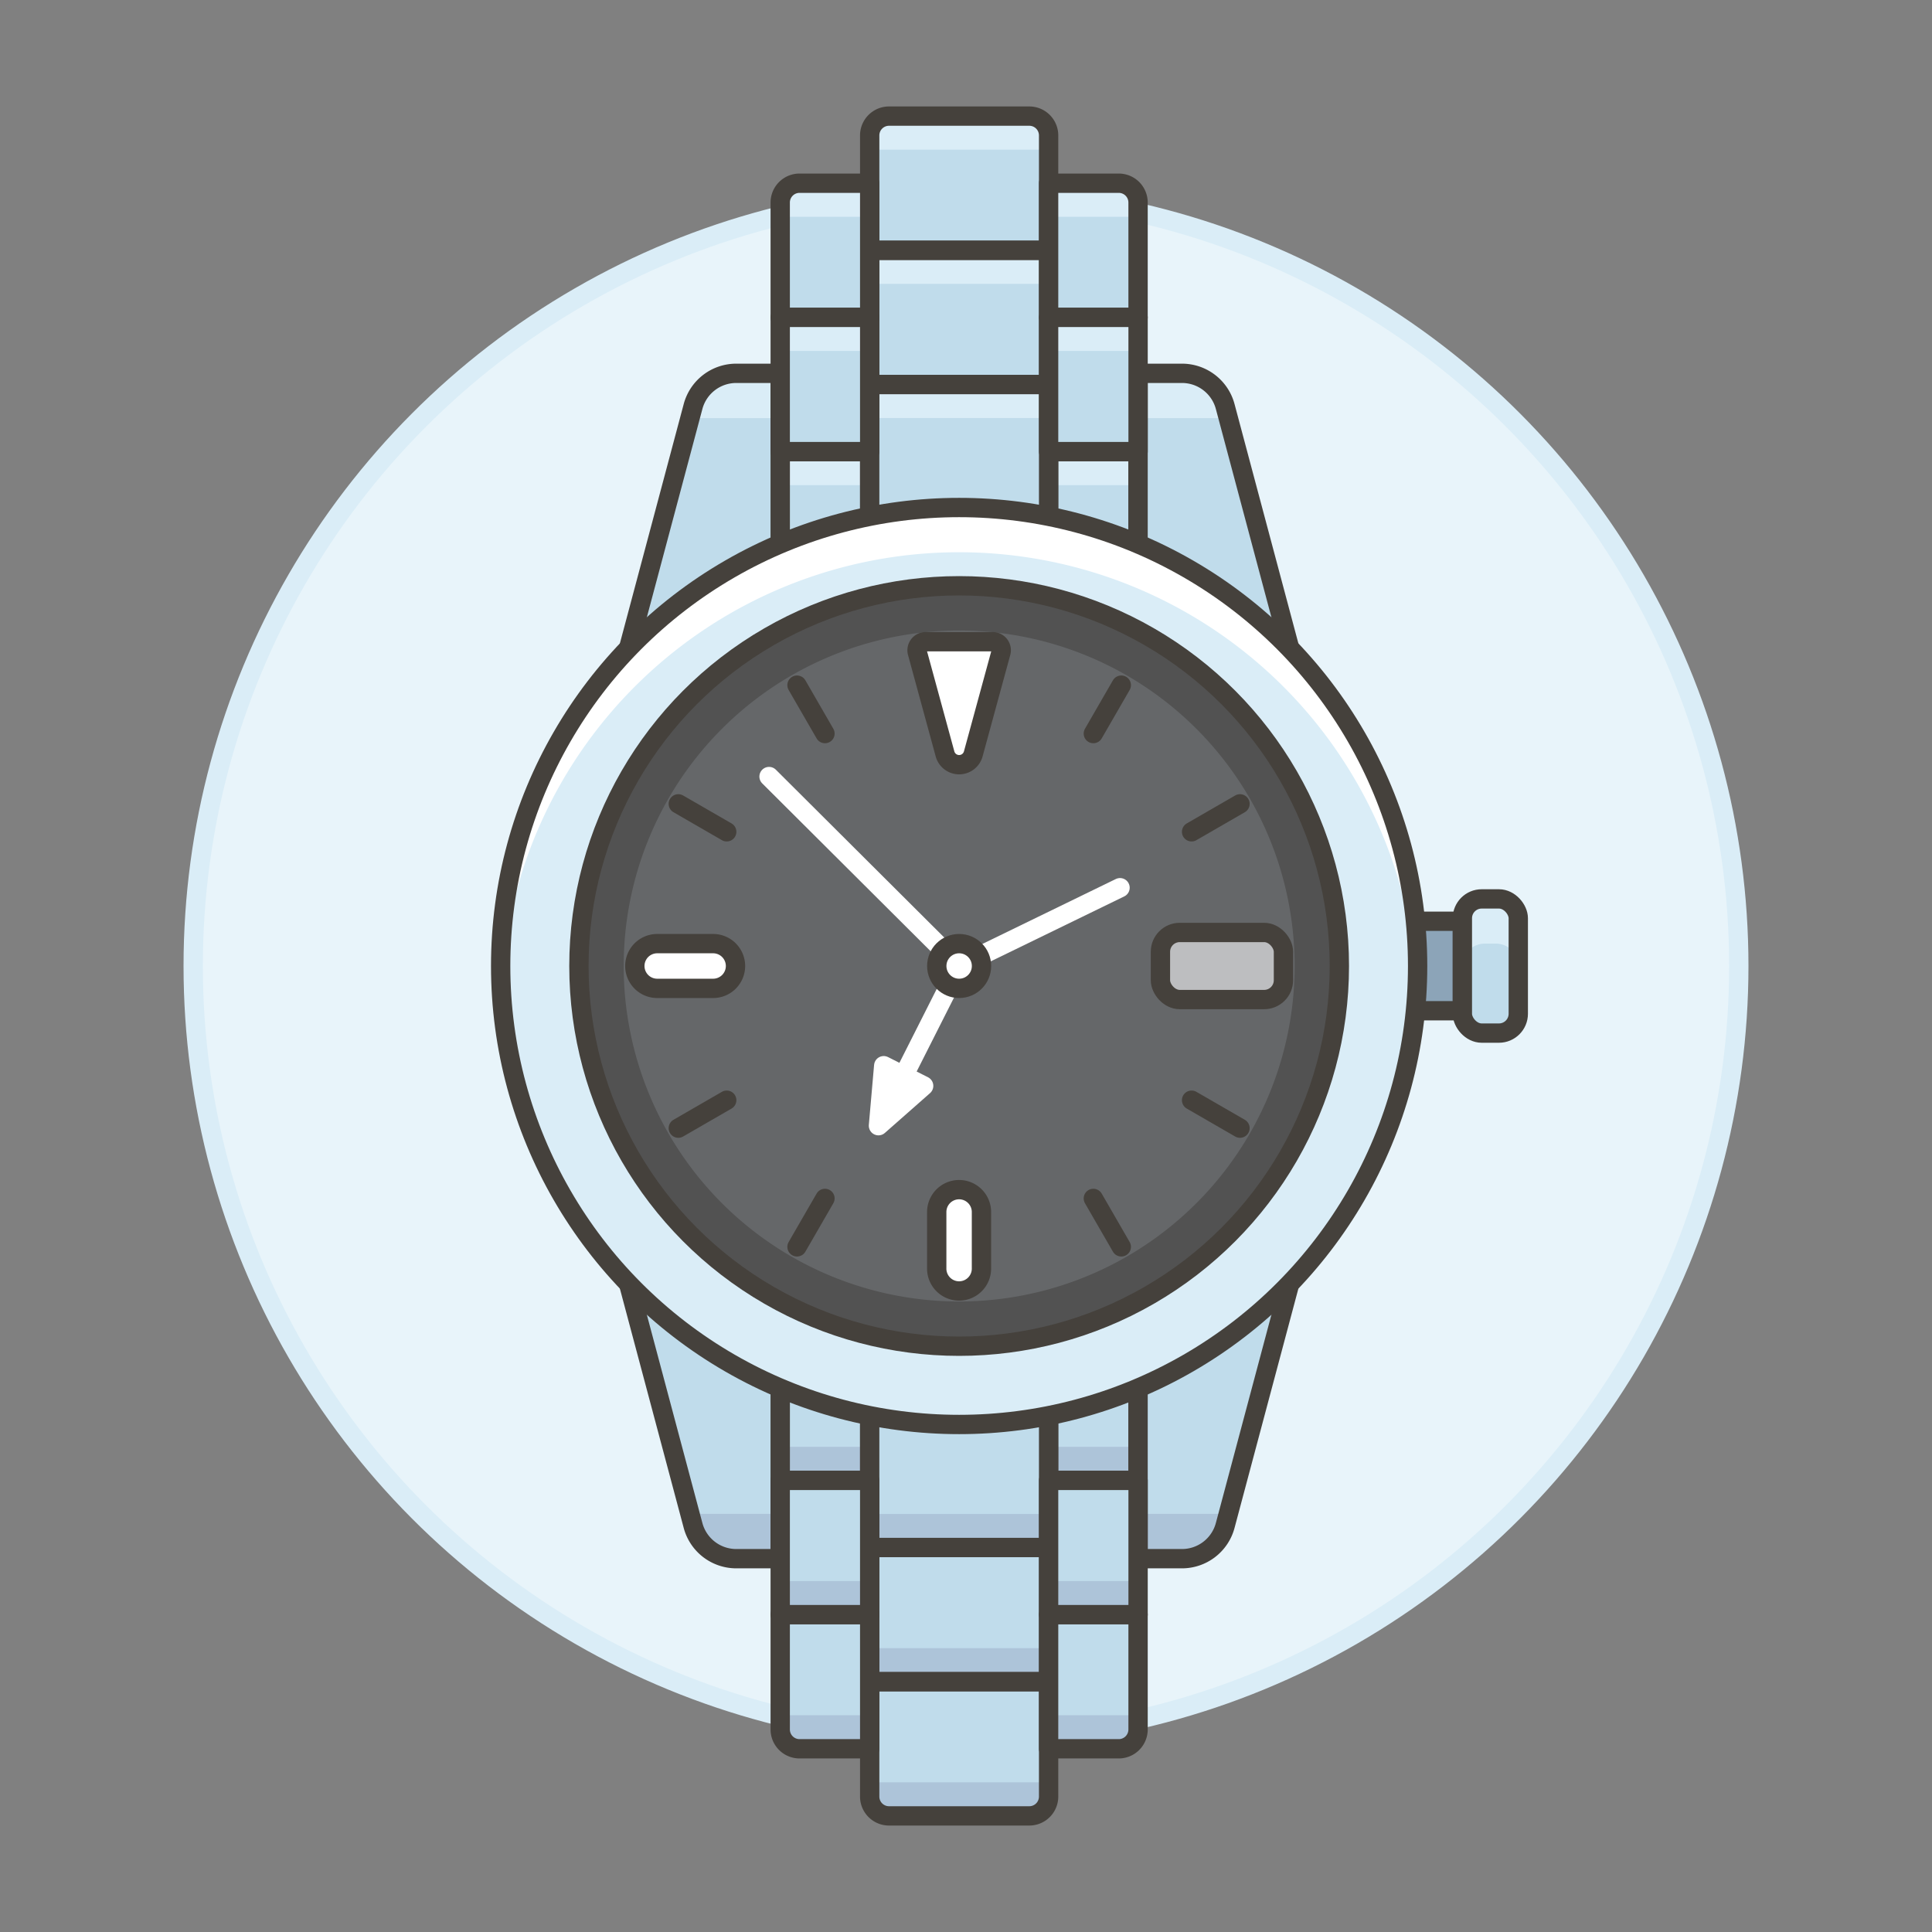 <svg xmlns="http://www.w3.org/2000/svg" viewBox="0 0 100 100"><rect x="0" y="0" width="100" height="100" fill="#808080" stroke="none"/><g class="nc-icon-wrapper"><defs/><circle class="a" cx="50" cy="50" r="40" fill="#e8f4fa" stroke="#daedf7" stroke-linecap="round" stroke-linejoin="round"/><path class="b" d="M72.219 47.685h3.473v4.631h-3.473z" stroke-linecap="round" stroke-linejoin="round" fill="#8ca4b8" stroke="#45413c"/><rect class="c" x="75.692" y="46.527" width="2.894" height="6.946" rx="1" style="" fill="#c0dceb"/><path class="d" d="M77.428 46.527h-.578a1.157 1.157 0 0 0-1.158 1.158V50a1.158 1.158 0 0 1 1.158-1.158h.578A1.158 1.158 0 0 1 78.586 50v-2.315a1.157 1.157 0 0 0-1.158-1.158z" style="" fill="#daedf7"/><rect class="e" x="75.692" y="46.527" width="2.894" height="6.946" rx="1" stroke-linecap="round" stroke-linejoin="round" stroke="#45413c" fill="none"/><path class="c" d="M40.384 23.375h4.631v6.946h-4.631z" style="" fill="#c0dceb"/><path class="d" d="M40.384 23.375h4.631v1.736h-4.631z" style="" fill="#daedf7"/><path class="e" d="M40.384 23.375h4.631v6.946h-4.631z" stroke-linecap="round" stroke-linejoin="round" stroke="#45413c" fill="none"/><path class="c" d="M54.276 23.375h4.63v6.946h-4.63z" style="" fill="#c0dceb"/><path class="d" d="M54.276 23.375h4.63v1.736h-4.63z" style="" fill="#daedf7"/><path class="e" d="M54.276 23.375h4.63v6.946h-4.63z" stroke-linecap="round" stroke-linejoin="round" stroke="#45413c" fill="none"/><path class="c" d="M31.7 36.687l4.172-15.645a2.315 2.315 0 0 1 2.237-1.719h2.273v17.364z" style="" fill="#c0dceb"/><path class="d" d="M35.874 21.042l-.159.6h4.669v-2.319h-2.273a2.315 2.315 0 0 0-2.237 1.719z" style="" fill="#daedf7"/><path class="e" d="M31.7 36.687l4.172-15.645a2.315 2.315 0 0 1 2.237-1.719h2.273v17.364z" stroke-linecap="round" stroke-linejoin="round" stroke="#45413c" fill="none"/><path class="c" d="M67.589 36.687l-4.173-15.645a2.315 2.315 0 0 0-2.237-1.719h-2.273v17.364z" style="" fill="#c0dceb"/><path class="d" d="M63.416 21.042l.159.6h-4.669v-2.319h2.273a2.315 2.315 0 0 1 2.237 1.719z" style="" fill="#daedf7"/><path class="e" d="M67.589 36.687l-4.173-15.645a2.315 2.315 0 0 0-2.237-1.719h-2.273v17.364z" stroke-linecap="round" stroke-linejoin="round" stroke="#45413c" fill="none"/><path class="c" d="M45.015 19.902h9.261v6.946h-9.261z" style="" fill="#c0dceb"/><path class="d" d="M45.015 19.902h9.261v1.736h-9.261z" style="" fill="#daedf7"/><path class="c" d="M45.015 12.956h9.261v6.946h-9.261z" style="" fill="#c0dceb"/><path class="d" d="M45.015 12.956h9.261v1.736h-9.261z" style="" fill="#daedf7"/><path class="c" d="M54.276 12.956h-9.261V7.01a1 1 0 0 1 1-1h7.261a1 1 0 0 1 1 1z" style="" fill="#c0dceb"/><path class="d" d="M45.015 7.01v.737h9.261V7.01a1 1 0 0 0-1-1h-7.261a1 1 0 0 0-1 1z" style="" fill="#daedf7"/><path class="e" d="M45.015 19.902h9.261v6.946h-9.261z" stroke-linecap="round" stroke-linejoin="round" stroke="#45413c" fill="none"/><path class="e" d="M45.015 12.956h9.261v6.946h-9.261z" stroke-linecap="round" stroke-linejoin="round" stroke="#45413c" fill="none"/><path class="e" d="M54.276 12.956h-9.261V7.01a1 1 0 0 1 1-1h7.261a1 1 0 0 1 1 1z" stroke-linecap="round" stroke-linejoin="round" stroke="#45413c" fill="none"/><path class="c" d="M45.015 16.429h-4.631v-5.946a1 1 0 0 1 1-1h3.631z" style="" fill="#c0dceb"/><path class="d" d="M45.015 9.483h-3.631a1 1 0 0 0-1 1v.737h4.631z" style="" fill="#daedf7"/><path class="e" d="M45.015 16.429h-4.631v-5.946a1 1 0 0 1 1-1h3.631z" stroke-linecap="round" stroke-linejoin="round" stroke="#45413c" fill="none"/><g><path class="c" d="M40.384 16.429h4.631v6.946h-4.631z" style="" fill="#c0dceb"/><path class="d" d="M40.384 16.429h4.631v1.736h-4.631z" style="" fill="#daedf7"/><path class="e" d="M40.384 16.429h4.631v6.946h-4.631z" stroke-linecap="round" stroke-linejoin="round" stroke="#45413c" fill="none"/></g><g><path class="c" d="M54.276 16.429h4.63v-5.946a1 1 0 0 0-1-1h-3.63z" style="" fill="#c0dceb"/><path class="d" d="M54.276 9.483h3.63a1 1 0 0 1 1 1v.737h-4.63z" style="" fill="#daedf7"/><path class="e" d="M54.276 16.429h4.63v-5.946a1 1 0 0 0-1-1h-3.63z" stroke-linecap="round" stroke-linejoin="round" stroke="#45413c" fill="none"/></g><g><path class="c" d="M54.276 16.429h4.631v6.946h-4.631z" style="" fill="#c0dceb"/><path class="d" d="M54.276 16.429h4.631v1.736h-4.631z" style="" fill="#daedf7"/><path class="e" d="M54.276 16.429h4.631v6.946h-4.631z" stroke-linecap="round" stroke-linejoin="round" stroke="#45413c" fill="none"/></g><g><path class="c" d="M40.384 69.68h4.631v6.946h-4.631z" style="" fill="#c0dceb"/><path class="f" d="M40.384 74.889h4.631v1.736h-4.631z" style="" fill="#adc4d9"/><path class="e" d="M40.384 69.68h4.631v6.946h-4.631z" stroke-linecap="round" stroke-linejoin="round" stroke="#45413c" fill="none"/><path class="c" d="M54.276 69.68h4.63v6.946h-4.63z" style="" fill="#c0dceb"/><path class="f" d="M54.276 74.889h4.63v1.736h-4.63z" style="" fill="#adc4d9"/><path class="e" d="M54.276 69.68h4.63v6.946h-4.63z" stroke-linecap="round" stroke-linejoin="round" stroke="#45413c" fill="none"/><path class="c" d="M31.7 63.313l4.172 15.645a2.315 2.315 0 0 0 2.237 1.719h2.273V63.313z" style="" fill="#c0dceb"/><path class="f" d="M35.874 78.958l-.159-.6h4.669v2.315h-2.273a2.315 2.315 0 0 1-2.237-1.715z" style="" fill="#adc4d9"/><path class="e" d="M31.7 63.313l4.172 15.645a2.315 2.315 0 0 0 2.237 1.719h2.273V63.313z" stroke-linecap="round" stroke-linejoin="round" stroke="#45413c" fill="none"/><path class="c" d="M67.589 63.313l-4.173 15.645a2.315 2.315 0 0 1-2.237 1.719h-2.273V63.313z" style="" fill="#c0dceb"/><path class="f" d="M63.416 78.958l.159-.6h-4.669v2.315h2.273a2.315 2.315 0 0 0 2.237-1.715z" style="" fill="#adc4d9"/><path class="e" d="M67.589 63.313l-4.173 15.645a2.315 2.315 0 0 1-2.237 1.719h-2.273V63.313z" stroke-linecap="round" stroke-linejoin="round" stroke="#45413c" fill="none"/><path class="c" d="M45.015 73.153h9.261v6.946h-9.261z" style="" fill="#c0dceb"/><path class="f" d="M45.015 78.362h9.261v1.736h-9.261z" style="" fill="#adc4d9"/><path class="c" d="M45.015 80.098h9.261v6.946h-9.261z" style="" fill="#c0dceb"/><path class="f" d="M45.015 85.308h9.261v1.736h-9.261z" style="" fill="#adc4d9"/><path class="c" d="M54.276 87.044h-9.261v5.946a1 1 0 0 0 1 1h7.261a1 1 0 0 0 1-1z" style="" fill="#c0dceb"/><path class="f" d="M45.015 92.99v-.737h9.261v.737a1 1 0 0 1-1 1h-7.261a1 1 0 0 1-1-1z" style="" fill="#adc4d9"/><path class="e" d="M45.015 73.153h9.261v6.946h-9.261z" stroke-linecap="round" stroke-linejoin="round" stroke="#45413c" fill="none"/><path class="e" d="M45.015 80.098h9.261v6.946h-9.261z" stroke-linecap="round" stroke-linejoin="round" stroke="#45413c" fill="none"/><path class="e" d="M54.276 87.044h-9.261v5.946a1 1 0 0 0 1 1h7.261a1 1 0 0 0 1-1z" stroke-linecap="round" stroke-linejoin="round" stroke="#45413c" fill="none"/><g><path class="c" d="M45.015 83.571h-4.631v5.946a1 1 0 0 0 1 1h3.631z" style="" fill="#c0dceb"/><path class="f" d="M45.015 90.517h-3.631a1 1 0 0 1-1-1v-.737h4.631z" style="" fill="#adc4d9"/><path class="e" d="M45.015 83.571h-4.631v5.946a1 1 0 0 0 1 1h3.631z" stroke-linecap="round" stroke-linejoin="round" stroke="#45413c" fill="none"/></g><g><path class="c" d="M40.384 76.625h4.631v6.946h-4.631z" style="" fill="#c0dceb"/><path class="f" d="M40.384 81.835h4.631v1.736h-4.631z" style="" fill="#adc4d9"/><path class="e" d="M40.384 76.625h4.631v6.946h-4.631z" stroke-linecap="round" stroke-linejoin="round" stroke="#45413c" fill="none"/></g><g><path class="c" d="M54.276 83.571h4.63v5.946a1 1 0 0 1-1 1h-3.63z" style="" fill="#c0dceb"/><path class="f" d="M54.276 90.517h3.63a1 1 0 0 0 1-1v-.737h-4.63z" style="" fill="#adc4d9"/><path class="e" d="M54.276 83.571h4.63v5.946a1 1 0 0 1-1 1h-3.63z" stroke-linecap="round" stroke-linejoin="round" stroke="#45413c" fill="none"/></g><g><path class="c" d="M54.276 76.625h4.631v6.946h-4.631z" style="" fill="#c0dceb"/><path class="f" d="M54.276 81.835h4.631v1.736h-4.631z" style="" fill="#adc4d9"/><path class="e" d="M54.276 76.625h4.631v6.946h-4.631z" stroke-linecap="round" stroke-linejoin="round" stroke="#45413c" fill="none"/></g></g><circle class="d" cx="49.645" cy="50" r="23.731" style="" fill="#daedf7"/><path class="g" d="M49.645 28.584a23.732 23.732 0 0 1 23.7 22.574c.018-.384.028-.77.028-1.158a23.732 23.732 0 0 0-47.463 0c0 .388.01.774.028 1.158a23.732 23.732 0 0 1 23.707-22.574z" style="" fill="#fff"/><circle class="e" cx="49.645" cy="50" r="23.731" stroke-linecap="round" stroke-linejoin="round" stroke="#45413c" fill="none"/><circle class="h" cx="49.645" cy="50" r="19.68" style="" fill="#656769"/><path class="i" d="M49.645 30.32A19.68 19.68 0 1 0 69.325 50a19.68 19.68 0 0 0-19.68-19.68zm0 37.044A17.364 17.364 0 1 1 67.01 50a17.364 17.364 0 0 1-17.365 17.364z" style="" fill="#525252"/><circle class="j" cx="49.645" cy="50" r="19.68" stroke="#45413c" fill="none" stroke-miterlimit="10"/><g><path class="k" d="M45.469 58.266l.272-3.105 2.067 1.044-2.339 2.061z" stroke-linecap="round" stroke-linejoin="round" fill="#fff" stroke="#fff"/><path class="k" d="M46.774 55.683L49.645 50" stroke-linecap="round" stroke-linejoin="round" fill="#fff" stroke="#fff"/></g><path class="l" d="M49.645 50l8.328-4.052" stroke-linecap="round" stroke-linejoin="round" fill="none" stroke="#fff"/><path class="l" d="M49.645 50l-9.839-9.806" stroke-linecap="round" stroke-linejoin="round" fill="none" stroke="#fff"/><path class="e" d="M41.253 35.463L42.7 37.97" stroke-linecap="round" stroke-linejoin="round" stroke="#45413c" fill="none"/><path class="e" d="M35.109 41.607l2.506 1.447" stroke-linecap="round" stroke-linejoin="round" stroke="#45413c" fill="none"/><path class="e" d="M35.109 58.393l2.506-1.447" stroke-linecap="round" stroke-linejoin="round" stroke="#45413c" fill="none"/><path class="e" d="M41.253 64.537L42.7 62.03" stroke-linecap="round" stroke-linejoin="round" stroke="#45413c" fill="none"/><path class="e" d="M58.038 64.537l-1.447-2.507" stroke-linecap="round" stroke-linejoin="round" stroke="#45413c" fill="none"/><path class="e" d="M64.182 58.393l-2.506-1.447" stroke-linecap="round" stroke-linejoin="round" stroke="#45413c" fill="none"/><path class="e" d="M64.182 41.607l-2.506 1.447" stroke-linecap="round" stroke-linejoin="round" stroke="#45413c" fill="none"/><path class="e" d="M58.038 35.463l-1.447 2.507" stroke-linecap="round" stroke-linejoin="round" stroke="#45413c" fill="none"/><path class="m" d="M48.914 39.023a.758.758 0 0 0 1.462 0l1.432-5.25a.442.442 0 0 0-.426-.559h-3.473a.444.444 0 0 0-.427.559z" stroke-linecap="round" stroke-linejoin="round" stroke="#45413c" fill="#fff"/><path class="m" d="M38.069 50a1.158 1.158 0 0 1-1.158 1.158h-2.894a1.158 1.158 0 0 1 0-2.316h2.894A1.158 1.158 0 0 1 38.069 50z" stroke-linecap="round" stroke-linejoin="round" stroke="#45413c" fill="#fff"/><path class="m" d="M49.645 61.576a1.158 1.158 0 0 1 1.155 1.158v2.894a1.158 1.158 0 1 1-2.315 0v-2.894a1.158 1.158 0 0 1 1.16-1.158z" stroke-linecap="round" stroke-linejoin="round" stroke="#45413c" fill="#fff"/><rect class="n" x="60.064" y="48.264" width="6.367" height="3.473" rx="1" stroke-linecap="round" stroke-linejoin="round" stroke="#45413c" fill="#bdbec0"/><circle class="m" cx="49.645" cy="50" r="1.158" stroke-linecap="round" stroke-linejoin="round" stroke="#45413c" fill="#fff"/></g></svg>